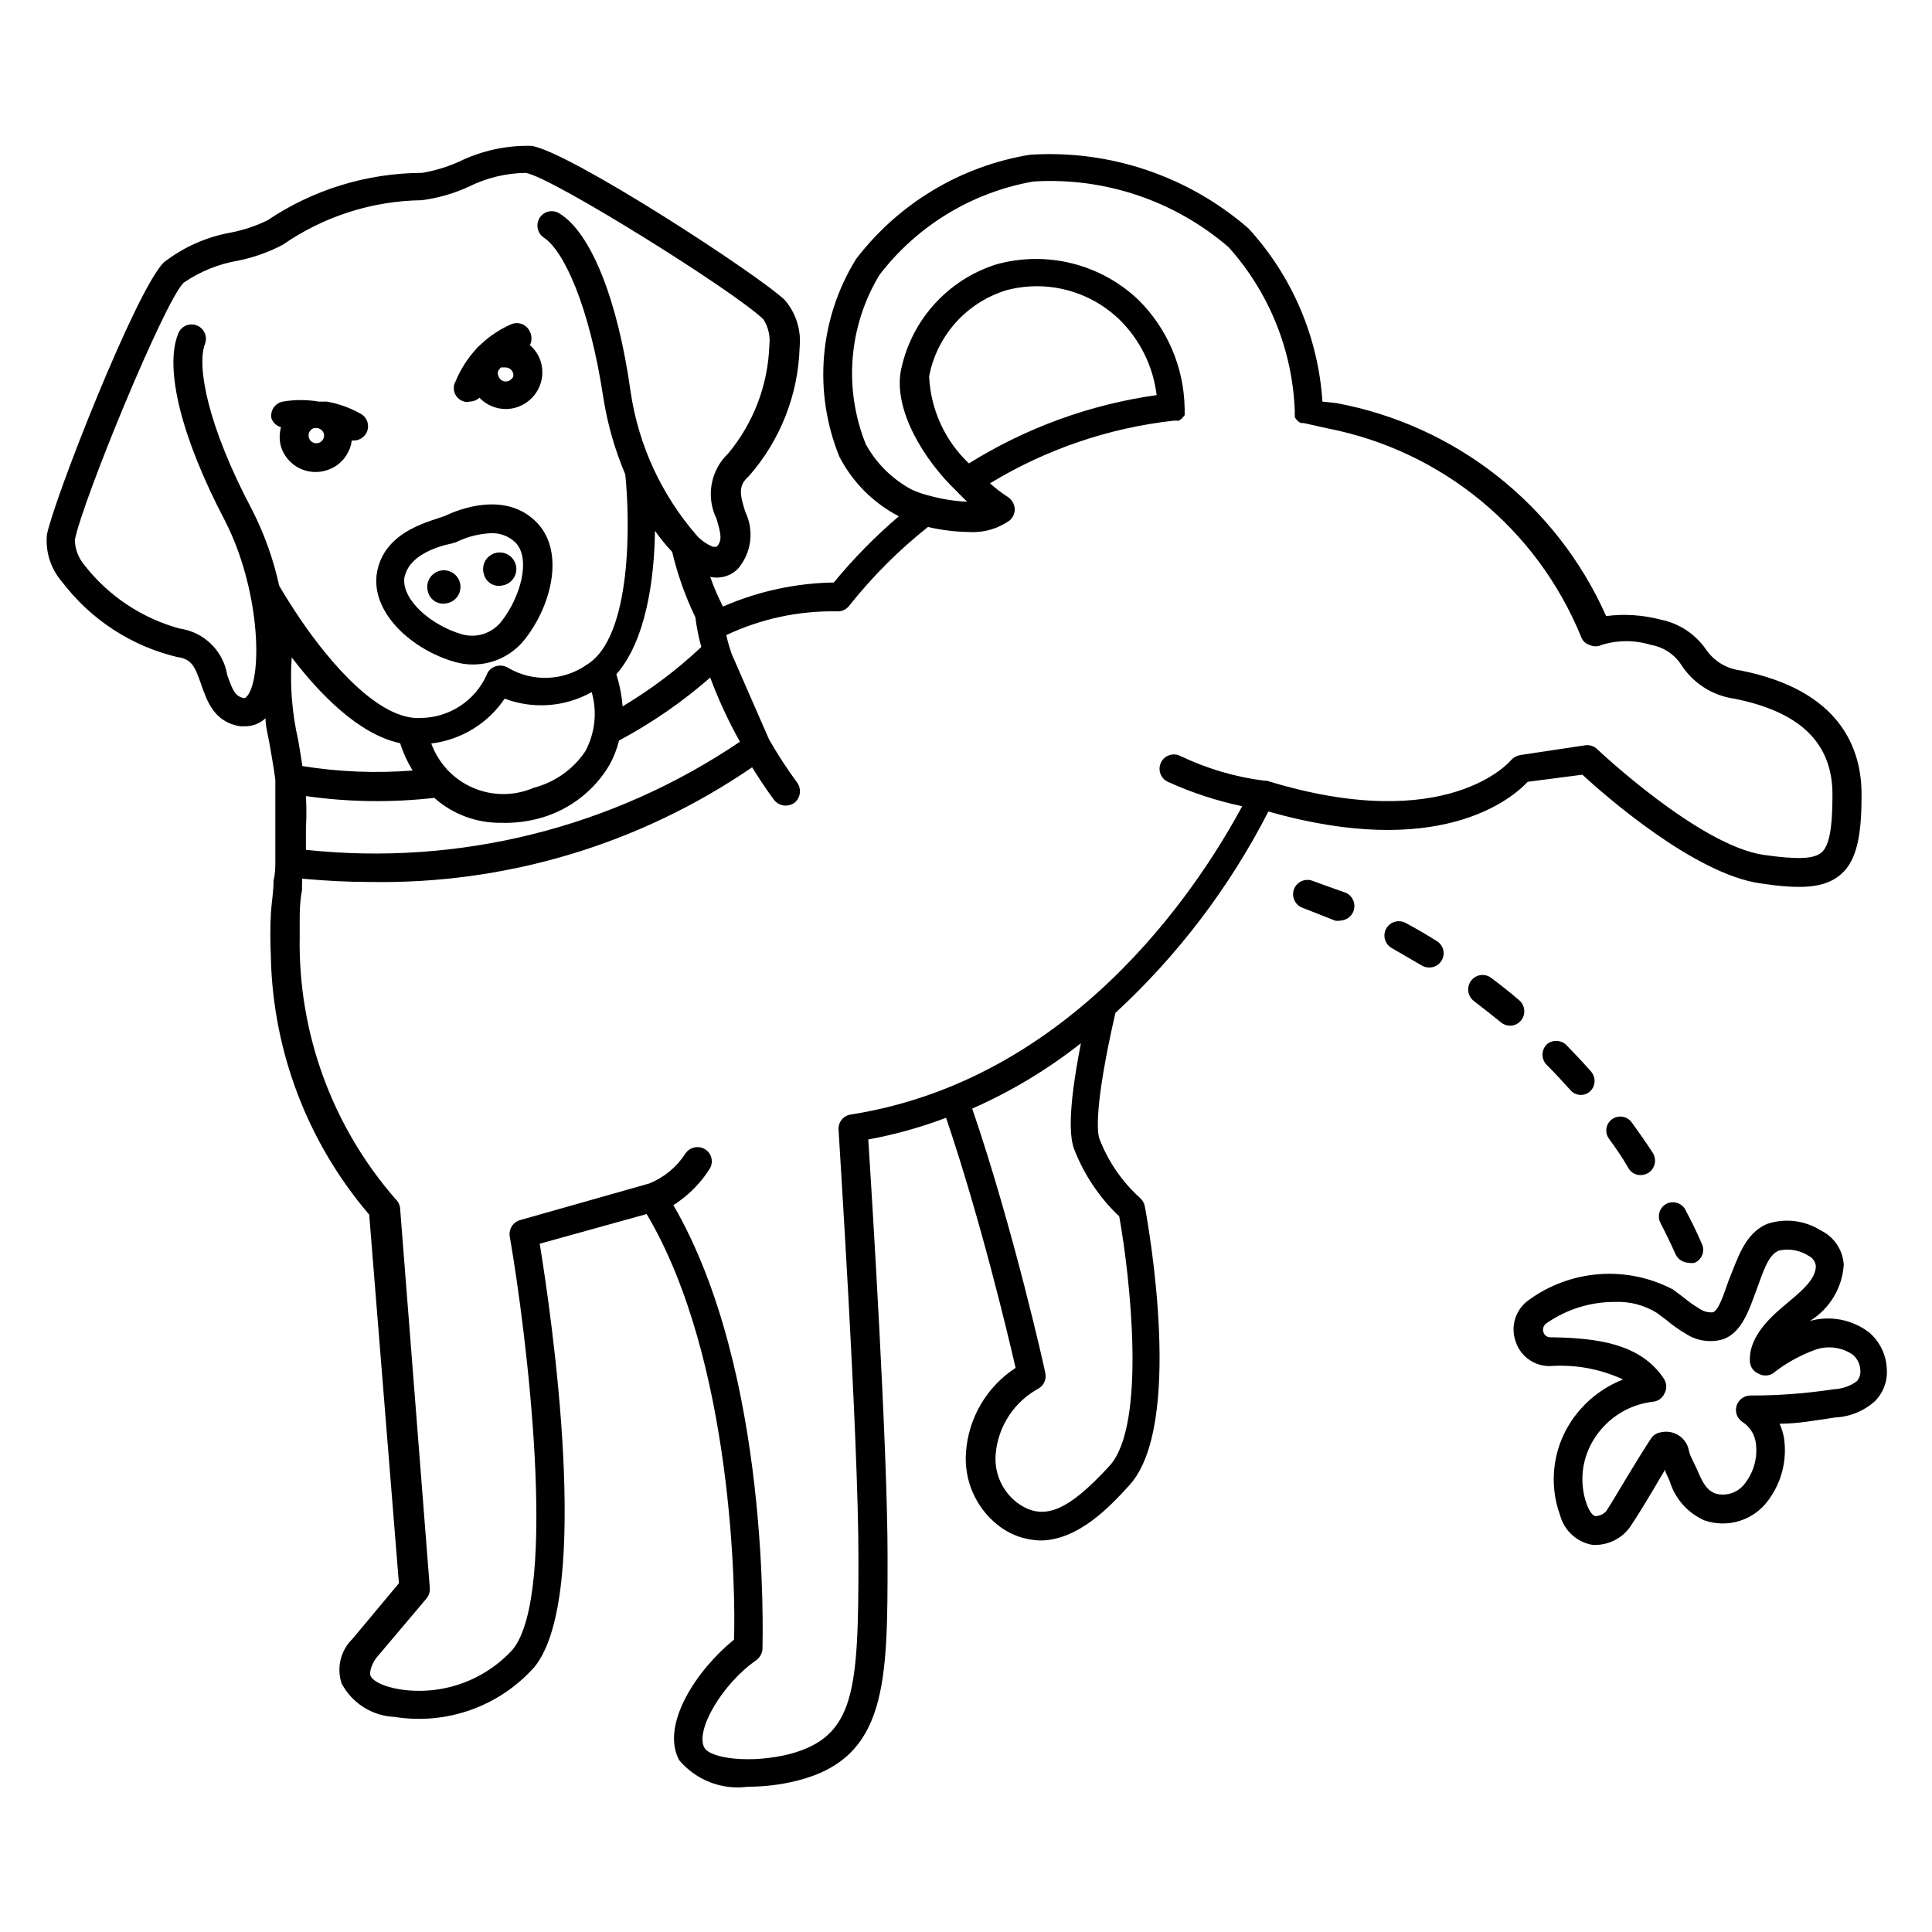 <?xml version="1.0" encoding="UTF-8"?>
<!-- Uploaded to: ICON Repo, www.svgrepo.com, Generator: ICON Repo Mixer Tools -->
<svg fill="#000000" width="800px" height="800px" version="1.1" viewBox="144 144 512 512" xmlns="http://www.w3.org/2000/svg">
 <g>
  <path d="m563.34 349.3c5.984 5.512 29.758 26.371 47.23 28.812 9.996 1.496 16.766 1.496 21.254-2.363 4.488-3.856 5.512-11.098 5.512-21.176 0-12.121-5.512-27.629-32.117-32.906v0.004c-3.707-0.465-7.035-2.5-9.133-5.59-2.824-4.066-7.109-6.887-11.965-7.871-4.723-1.246-9.641-1.566-14.484-0.945-13.074-29.441-39.809-50.551-71.477-56.441l-3.703-0.395c-1.109-17.086-8.023-33.277-19.598-45.895-15.984-13.891-36.809-20.91-57.941-19.523-18.309 3.008-34.781 12.891-46.051 27.633-9.762 15.766-11.402 35.25-4.406 52.426 3.496 6.746 8.996 12.246 15.742 15.746-6.246 5.336-12.016 11.211-17.238 17.555-10.113 0.16-20.094 2.328-29.363 6.375-1.312-2.539-2.445-5.172-3.387-7.871 2.644 0.598 5.41-0.203 7.324-2.125 3.617-4.191 4.391-10.137 1.965-15.113-1.418-4.566-1.969-6.926 0.945-9.445v-0.004c8.312-9.453 13.07-21.504 13.461-34.086 0.477-4.559-0.949-9.113-3.934-12.594-7.086-6.769-57.07-39.359-67.148-40.855-6.621-0.16-13.18 1.27-19.129 4.172-3.141 1.414-6.445 2.422-9.84 2.992-14.617 0.051-28.891 4.434-41.016 12.594-3.074 1.492-6.328 2.578-9.684 3.227-6.453 1.148-12.531 3.852-17.711 7.875-7.32 7.086-29.207 62.977-31.016 72.188v-0.004c-0.43 4.586 1.051 9.141 4.094 12.598 7.562 9.93 18.324 16.938 30.465 19.836 3.856 0.473 4.723 2.676 6.297 7.164s3.387 9.996 10.312 11.18h1.418c1.988-0.008 3.902-0.77 5.352-2.125 0 2.281 0.707 4.644 1.102 7.008 0.395 2.363 1.102 6.141 1.496 9.289v21.332c0 1.812 0 3.543-0.473 5.352 0 3.148-0.551 5.984-0.707 8.738-0.195 3.801-0.195 7.609 0 11.414v0.473c0.633 24.965 9.832 48.949 26.055 67.934l7.871 97.691-12.281 14.719 0.004 0.004c-3.16 3.047-4.293 7.637-2.914 11.809 2.777 5.266 8.145 8.652 14.094 8.895 13.82 2.195 27.805-2.824 37.074-13.305 15.273-18.973 4.41-93.363 1.34-112.1l28.34-7.871c22.984 38.73 23.617 101.31 23.145 112.8-9.762 7.871-19.523 22.434-14.562 31.883h-0.004c4.465 5.348 11.363 8.023 18.266 7.086 4.352 0.004 8.688-0.523 12.91-1.574 24.09-5.984 24.09-26.055 24.09-59.277 0-28.969-4.094-94.938-5.117-110.68h-0.004c7.035-1.289 13.941-3.211 20.625-5.75 9.055 26.688 16.375 57.309 18.422 66.281v0.004c-7.641 4.981-12.508 13.258-13.145 22.355-0.57 7.43 2.586 14.656 8.422 19.285 3.203 2.562 7.156 4 11.258 4.094 10.234 0 18.895-9.445 23.617-14.641 14.406-15.742 5.195-68.016 4.094-73.918h-0.004c-0.164-0.855-0.605-1.629-1.258-2.203-4.789-4.324-8.484-9.719-10.785-15.746-0.473-1.258-1.574-7.871 4.25-33.297 16.555-15.266 30.277-33.332 40.543-53.375 44.793 12.754 64.078-2.914 68.723-7.871zm-340.31-9.129c-1.648-7.199-2.234-14.598-1.73-21.965 7.398 9.684 17.711 20.387 28.734 22.75h-0.004c0.816 2.535 1.926 4.969 3.309 7.242-9.75 0.762-19.551 0.367-29.207-1.18-0.312-2.125-0.707-4.566-1.102-6.848zm99.109-49.91c1.41 5.981 3.469 11.789 6.141 17.32 0.332 2.656 0.855 5.289 1.574 7.871-6.359 5.996-13.352 11.273-20.863 15.742-0.223-2.887-0.777-5.738-1.652-8.5 7.871-8.973 10.078-25.348 10.234-38.023 1.387 1.973 2.914 3.84 4.566 5.59zm-21.332 37.156c1.512 5.273 0.891 10.93-1.734 15.746-3.219 4.75-8.062 8.164-13.617 9.602-5.141 2.223-10.973 2.227-16.113 0.004-5.144-2.219-9.141-6.465-11.047-11.734 7.898-0.957 14.992-5.293 19.445-11.887 7.566 2.859 16.008 2.223 23.066-1.73zm-75.73 27.551c11.27 1.609 22.699 1.77 34.008 0.473 4.875 4.332 11.191 6.691 17.711 6.613 3.699 0.117 7.394-0.363 10.941-1.418 7.473-2.242 13.824-7.215 17.793-13.934 1.113-2.031 1.961-4.203 2.519-6.453 8.664-4.621 16.773-10.219 24.164-16.688 2.188 5.859 4.82 11.543 7.875 17.004-33.75 22.836-74.492 32.988-115.01 28.652v-5.746c0.156-2.832 0.156-5.672 0-8.504zm-15.742-26.527c0 0.551-0.551 0.551-0.707 0.551-2.203-0.395-2.992-1.969-4.41-6.141-0.523-3.117-2.023-5.992-4.289-8.199-2.266-2.207-5.176-3.637-8.309-4.078-10.023-2.731-18.895-8.645-25.27-16.848-1.562-1.855-2.453-4.188-2.519-6.613 1.969-10.234 23.617-62.977 28.812-68.172 4.391-3.019 9.387-5.035 14.645-5.902 4.059-0.84 7.981-2.246 11.648-4.172 10.832-7.519 23.66-11.629 36.84-11.809 4.273-0.559 8.441-1.754 12.359-3.543 4.723-2.363 9.918-3.629 15.195-3.699 6.926 1.102 55.496 31.488 62.977 38.809 1.316 2.055 1.871 4.504 1.574 6.926-0.355 10.469-4.176 20.52-10.863 28.578-2.301 2.176-3.844 5.027-4.41 8.141-0.566 3.117-0.125 6.332 1.262 9.176 1.258 4.172 1.574 5.902 0 7.477h-0.867v0.004c-1.652-0.652-3.137-1.676-4.328-2.992-9.379-10.758-15.473-23.984-17.555-38.102-3.387-24.324-10.469-42.117-18.812-47.23h-0.004c-0.844-0.562-1.875-0.762-2.867-0.555-0.992 0.207-1.859 0.805-2.406 1.656-1.125 1.766-0.637 4.106 1.102 5.273 5.195 3.387 12.043 17.871 15.742 42.352h0.004c1.098 7.008 3.055 13.855 5.824 20.387 1.258 12.043 1.891 43.141-10.234 50.461-3.012 2.102-6.559 3.297-10.227 3.449-3.668 0.152-7.301-0.742-10.477-2.582-1-0.656-2.242-0.828-3.387-0.473-1.152 0.332-2.066 1.219-2.438 2.359-1.52 3.336-3.953 6.172-7.019 8.176-3.066 2.008-6.637 3.106-10.301 3.16-11.02 0.789-24.09-14.484-32.117-26.293-2.281-3.387-4.172-6.453-5.512-8.738v0.004c-1.52-6.973-3.926-13.719-7.164-20.074-11.887-22.438-14.719-38.18-12.516-44.004 0.762-1.957-0.207-4.16-2.164-4.922-1.957-0.762-4.16 0.207-4.918 2.164-3.781 9.367 1.02 27.945 12.355 49.516 9.133 17.789 10.156 40.777 5.984 46.523zm219.31 120.05c2.613 6.773 6.699 12.875 11.965 17.871 2.832 15.742 7.32 55.105-2.519 66.047-11.336 12.359-17.789 14.879-24.719 9.684h0.004c-3.867-3.055-5.938-7.848-5.512-12.754 0.629-7.352 4.918-13.895 11.414-17.398 1.402-0.844 2.102-2.496 1.73-4.094 0-0.395-8.422-38.102-19.363-70.062v0.004c10.297-4.535 19.977-10.355 28.812-17.32-3.703 18.895-2.836 25.191-1.812 28.023zm115.72-102.96s-16.688 20.152-64.707 5.352h-0.629v0.004c-7.762-0.984-15.312-3.219-22.359-6.613-1.91-0.871-4.168-0.023-5.035 1.887-0.871 1.914-0.023 4.172 1.887 5.039 6.305 2.867 12.902 5.031 19.68 6.457-8.738 16.137-41.719 71.949-103.75 81.711-1.961 0.281-3.371 2.035-3.227 4.016 0 0.789 5.273 81.004 5.273 113.59 0 35.188-0.867 47.23-18.262 51.875-10.312 2.598-21.02 1.18-22.594-1.73-2.441-4.644 4.879-17.004 13.777-23.145 0.961-0.711 1.566-1.801 1.652-2.992 0-3.07 2.203-73.133-23.617-117.61h0.004c3.871-2.449 7.152-5.731 9.602-9.602 1.102-1.762 0.574-4.086-1.18-5.195-1.785-1.109-4.133-0.586-5.273 1.18-2.293 3.539-5.617 6.289-9.527 7.871l-34.164 9.684c-1.914 0.5-3.141 2.371-2.832 4.328 4.41 25.27 12.988 94.465 0.789 109.5h-0.004c-7.574 8.309-18.805 12.27-29.914 10.551-4.879-0.789-7.871-2.598-7.871-4.094s0.867-3.227 1.652-4.25l13.305-15.742v-0.004c0.633-0.77 0.945-1.758 0.867-2.754l-7.871-100.61h-0.004c-0.078-0.934-0.496-1.801-1.18-2.441-16.828-19.262-25.891-44.094-25.426-69.668v-4.41c0-1.418 0-4.879 0.629-7.871v0.004c-0.039-0.5-0.039-1 0-1.496v-1.496c6.141 0.551 12.043 0.867 17.711 0.867v-0.004c36.191 0.703 71.695-9.918 101.55-30.383 1.418 2.281 3.387 5.352 5.824 8.66v-0.004c0.734 0.949 1.871 1.504 3.07 1.496 0.816-0.004 1.609-0.25 2.285-0.707 1.641-1.293 1.984-3.644 0.785-5.352-2.715-3.684-5.211-7.523-7.477-11.496l-9.918-22.672c-0.578-1.68-1.051-3.332-1.418-4.961v0.004c9.125-4.305 19.117-6.461 29.203-6.297 1.312 0.125 2.594-0.441 3.387-1.496 6.133-7.731 13.133-14.73 20.859-20.863 3.59 0.836 7.258 1.285 10.941 1.34 3.816 0.227 7.594-0.855 10.707-3.07 0.938-0.801 1.434-2 1.34-3.227-0.129-1.219-0.793-2.316-1.812-2.992-1.676-1.07-3.254-2.281-4.723-3.621 14.84-9.02 31.469-14.688 48.727-16.609h1.336l0.551-0.395h0.004c0.223-0.141 0.41-0.328 0.551-0.551l0.395-0.473c0.043-0.262 0.043-0.527 0-0.785 0.039-0.184 0.039-0.371 0-0.551 0.035-0.238 0.035-0.477 0-0.711-0.219-10.762-4.621-21.012-12.281-28.574-10.027-9.512-24.312-13.07-37.629-9.367-6.402 2.023-12.137 5.738-16.598 10.754-4.465 5.019-7.484 11.148-8.75 17.742-1.73 10.547 6.453 23.617 14.719 31.488 0.945 1.023 1.969 1.969 2.914 2.914v-0.004c-3.356-0.152-6.68-0.68-9.918-1.574-1.652-0.379-3.262-0.934-4.801-1.652-5.109-2.734-9.32-6.891-12.125-11.965-5.938-14.719-4.598-31.371 3.621-44.949 10.02-13.055 24.57-21.875 40.777-24.719 18.852-1.172 37.41 5.07 51.719 17.398 10.809 12.043 17.023 27.516 17.555 43.688-0.031 0.289-0.031 0.578 0 0.867v0.551l0.473 0.629 0.473 0.473 0.629 0.395h0.707l6.375 1.418h0.004c30.234 5.891 55.473 26.602 67.148 55.102 0.34 1.094 1.191 1.945 2.281 2.285 1.02 0.504 2.215 0.504 3.231 0 4.254-1.316 8.809-1.316 13.066 0 3.199 0.543 6.039 2.359 7.871 5.039 3.141 5.004 8.32 8.375 14.172 9.207 17.477 3.465 26.055 11.73 26.055 25.426 0 8.973-0.867 13.617-2.914 15.352-2.047 1.73-6.375 1.891-15.273 0.629-17.082-2.441-43.926-27.789-44.16-28.023-0.852-0.828-2.047-1.207-3.227-1.023l-17.238 2.598c-0.949 0.188-1.809 0.688-2.441 1.418zm-143.59-78.719c-6.371-6.031-10.152-14.301-10.547-23.066 1.008-5.309 3.449-10.238 7.055-14.262 3.609-4.023 8.246-6.984 13.41-8.566 10.711-2.852 22.133 0.137 30.074 7.871 5.402 5.352 8.84 12.367 9.758 19.918-17.664 2.488-34.613 8.656-49.75 18.105z"/>
  <path d="m264.44 319.39c1.586 0.469 3.231 0.711 4.883 0.707 5.375 0.008 10.457-2.461 13.773-6.691 7.242-9.211 10.469-23.223 3.305-30.781-8.344-8.816-21.176-3.465-24.168-2.047s-16.766 3.621-18.422 15.742c-1.254 10.238 9.371 19.84 20.629 23.07zm-0.473-31.488c0.449-0.023 0.883-0.156 1.262-0.395 2.766-1.301 5.762-2.047 8.816-2.203 2.457-0.113 4.852 0.801 6.613 2.516 4.094 4.328 1.258 14.484-3.777 20.859l-0.004 0.004c-2.484 3.188-6.668 4.531-10.547 3.383-7.871-2.281-15.742-8.895-15.191-14.801 1.258-7.477 12.672-9.207 12.828-9.285z"/>
  <path d="m277.12 299.16c1.824-0.285 3.273-1.68 3.633-3.492 0.363-1.809-0.445-3.652-2.019-4.617s-3.582-0.848-5.031 0.293c-1.449 1.145-2.035 3.07-1.465 4.828 0.543 2.156 2.711 3.484 4.883 2.988z"/>
  <path d="m262.39 303.88c1.812-0.32 3.234-1.727 3.57-3.535 0.34-1.809-0.48-3.633-2.055-4.582-1.574-0.949-3.574-0.824-5.016 0.316-1.441 1.141-2.023 3.059-1.457 4.809 0.578 2.168 2.769 3.488 4.957 2.992z"/>
  <path d="m267.04 250.43c0.469 0.109 0.953 0.109 1.418 0 0.961-0.02 1.883-0.383 2.598-1.023 1.828 1.914 4.359 2.992 7.008 2.992 0.988-0.004 1.973-0.164 2.91-0.473 2.449-0.793 4.484-2.516 5.668-4.801 1.188-2.285 1.414-4.949 0.629-7.402-0.535-1.648-1.516-3.121-2.832-4.25 0.547-1.117 0.547-2.426 0-3.543-0.398-0.938-1.156-1.676-2.106-2.043-0.949-0.371-2.004-0.344-2.934 0.074-2.894 1.281-5.555 3.039-7.871 5.199l-0.945 0.867-0.473 0.551v-0.004c-2.254 2.481-4.062 5.332-5.352 8.426-0.578 1-0.656 2.215-0.207 3.281s1.371 1.859 2.488 2.148zm12.832-6.453c-0.25 0.477-0.672 0.844-1.18 1.023-0.523 0.172-1.094 0.125-1.582-0.125-0.488-0.254-0.855-0.691-1.016-1.215-0.238-0.469-0.238-1.027 0-1.496l0.629-0.789h1.258v0.004c0.891 0.012 1.676 0.578 1.969 1.414 0.148 0.492 0.121 1.023-0.078 1.496z"/>
  <path d="m218.47 257.2c-0.469 1.699-0.469 3.496 0 5.195 1.277 4.008 5.008 6.719 9.211 6.691 0.988 0 1.973-0.16 2.914-0.473 2.473-0.742 4.527-2.481 5.668-4.801 0.52-0.949 0.844-1.992 0.941-3.07h0.473c1.344 0.012 2.598-0.672 3.309-1.809 0.523-0.859 0.684-1.887 0.445-2.859-0.234-0.977-0.848-1.816-1.707-2.34-2.824-1.625-5.918-2.746-9.129-3.305h-2.125c-3.152-0.543-6.375-0.543-9.527 0-0.996 0.191-1.875 0.773-2.438 1.617s-0.762 1.879-0.555 2.871c0.422 1.125 1.359 1.977 2.519 2.281zm9.996 4.172h0.004c-1.09 0.348-2.25-0.25-2.598-1.336-0.348-1.09 0.25-2.25 1.336-2.598h0.789c0.828 0.074 1.535 0.629 1.809 1.414 0.309 1.066-0.285 2.18-1.336 2.519z"/>
  <path d="m491.79 377.41c-1.977-0.719-4.164 0.305-4.879 2.281-0.719 1.98 0.305 4.164 2.281 4.883l8.582 3.387v-0.004c0.492 0.117 1.004 0.117 1.496 0 1.758-0.086 3.234-1.355 3.586-3.078 0.352-1.727-0.508-3.473-2.09-4.242-2.992-1.051-5.984-2.125-8.977-3.227z"/>
  <path d="m524.77 393.39c-2.676-1.652-5.434-3.305-8.266-4.801-0.887-0.48-1.93-0.59-2.894-0.301-0.969 0.285-1.781 0.945-2.262 1.832-1 1.852-0.312 4.156 1.535 5.156l7.871 4.566c0.594 0.367 1.273 0.559 1.969 0.551 1.348 0.031 2.606-0.66 3.309-1.809 0.52-0.855 0.68-1.887 0.445-2.859-0.234-0.973-0.852-1.816-1.707-2.336z"/>
  <path d="m541.7 414.88c0.672 0.602 1.539 0.938 2.441 0.945 1.121 0.008 2.188-0.48 2.91-1.336 1.371-1.633 1.156-4.062-0.473-5.434-2.363-2.047-4.879-4.016-7.398-5.902-0.809-0.621-1.836-0.883-2.844-0.734-1.008 0.148-1.91 0.695-2.508 1.52-1.242 1.699-0.895 4.082 0.785 5.356 2.363 1.809 4.723 3.699 7.086 5.586z"/>
  <path d="m553.9 420.78c-1.492 1.504-1.492 3.926 0 5.43 2.125 2.125 4.172 4.328 6.219 6.613 0.691 0.855 1.734 1.348 2.832 1.34 0.941 0.008 1.848-0.363 2.519-1.023 0.711-0.711 1.109-1.672 1.109-2.676 0-1.008-0.398-1.969-1.109-2.68-2.047-2.363-4.25-4.644-6.453-6.926h-0.004c-1.438-1.316-3.637-1.352-5.113-0.078z"/>
  <path d="m571.29 440.54c-0.832 0.57-1.395 1.457-1.559 2.453-0.164 0.996 0.086 2.016 0.695 2.82 1.812 2.519 3.543 4.961 5.195 7.871v0.004c0.68 1.082 1.867 1.734 3.148 1.73 0.75-0.016 1.484-0.234 2.125-0.629 1.738-1.168 2.227-3.508 1.102-5.277-1.73-2.676-3.543-5.273-5.434-7.871-0.547-0.852-1.414-1.449-2.406-1.656-0.988-0.207-2.023-0.008-2.867 0.555z"/>
  <path d="m585.7 462.98c-0.902 0.453-1.586 1.25-1.895 2.211-0.312 0.961-0.223 2.008 0.242 2.902 1.418 2.754 2.754 5.512 4.016 8.344v0.004c0.648 1.324 1.984 2.176 3.461 2.203 0.52 0.117 1.059 0.117 1.574 0 0.941-0.395 1.676-1.16 2.031-2.113 0.359-0.953 0.309-2.012-0.141-2.926-1.258-2.992-2.676-5.824-4.172-8.66-0.395-0.957-1.168-1.711-2.137-2.082-0.965-0.371-2.043-0.332-2.981 0.117z"/>
  <path d="m640.88 515.32c2.231-2.246 3.379-5.348 3.148-8.504-0.148-3.727-1.828-7.231-4.644-9.68-4.473-3.441-10.305-4.582-15.742-3.07 5.227-3.211 8.574-8.758 8.973-14.879-0.223-3.938-2.578-7.441-6.141-9.133-4.203-2.644-9.371-3.281-14.09-1.73-6.062 2.519-7.871 9.211-10.312 15.113-1.18 3.387-2.598 7.871-4.172 8.344-1.289 0.09-2.57-0.273-3.621-1.023-1.438-0.863-2.805-1.836-4.094-2.91l-2.832-2.125h-0.004c-6.004-3.152-12.77-4.555-19.531-4.055-6.766 0.504-13.25 2.887-18.727 6.887-3.434 2.453-4.844 6.875-3.461 10.863 1.242 3.949 4.91 6.633 9.051 6.613 6.676-0.492 13.371 0.727 19.445 3.543-5.672 2.227-10.516 6.16-13.855 11.258-4.785 7.332-5.836 16.492-2.836 24.715 1.09 4.098 4.477 7.18 8.66 7.875h0.945c3.477-0.109 6.719-1.789 8.816-4.566 2.125-3.148 4.172-6.535 6.141-9.84 1.023-1.812 2.203-3.699 3.305-5.59v0.473l1.18 2.598h0.004c1.387 4.625 4.719 8.418 9.129 10.391 3.008 1.062 6.273 1.129 9.32 0.195 3.047-0.938 5.715-2.828 7.606-5.391 3.57-4.719 5.102-10.676 4.25-16.531-0.227-1.332-0.621-2.629-1.18-3.859 4.723 0 8.895-0.789 14.719-1.652 3.91-0.184 7.637-1.715 10.551-4.328zm-32.984-1.496c-1.707 0-3.211 1.117-3.699 2.754-0.477 1.609 0.164 3.344 1.574 4.254 1.945 1.25 3.238 3.293 3.543 5.586 0.516 3.781-0.504 7.609-2.836 10.629-1.777 2.488-4.93 3.59-7.871 2.754-2.441-0.945-3.387-2.914-4.879-6.375l-1.418-2.992c-0.316-0.598-0.555-1.23-0.707-1.891-0.281-1.676-1.246-3.16-2.664-4.102-1.418-0.941-3.16-1.25-4.816-0.855-1.066 0.148-2.012 0.75-2.598 1.652-2.125 3.227-4.172 6.613-6.141 9.84-1.969 3.227-3.856 6.535-5.746 9.445-0.723 0.758-1.711 1.211-2.754 1.262-0.789 0-1.652-1.258-2.363-3.07-2.141-5.945-1.32-12.551 2.203-17.793 3.457-5.277 9.082-8.738 15.352-9.445 1.305-0.129 2.441-0.938 2.992-2.125 0.676-1.168 0.676-2.609 0-3.777-6.141-9.605-18.105-11.02-30.148-11.18-0.863 0.039-1.641-0.512-1.891-1.336-0.301-0.875 0.02-1.844 0.785-2.363 5.332-3.723 11.684-5.703 18.188-5.668 3.906-0.168 7.773 0.848 11.098 2.914l2.519 1.891v-0.004c1.598 1.352 3.312 2.562 5.117 3.621 2.977 1.961 6.676 2.481 10.074 1.418 4.879-1.891 6.769-7.871 8.66-12.988 1.891-5.117 3.148-9.367 5.984-10.469 2.707-0.598 5.539-0.09 7.871 1.414 1.047 0.508 1.762 1.52 1.891 2.68 0 3.387-3.465 6.375-7.32 9.605-3.856 3.227-10.547 8.66-10.156 15.742 0.09 1.379 0.938 2.59 2.203 3.148 1.188 0.703 2.668 0.703 3.856 0 3.387-2.695 7.191-4.824 11.258-6.301 3.356-1.18 7.074-0.684 10 1.34 1.199 1.062 1.914 2.57 1.965 4.172 0.07 1.031-0.27 2.051-0.941 2.836-1.793 1.301-3.93 2.039-6.141 2.125-7.293 1.117-14.664 1.672-22.043 1.652z"/>
 </g>
</svg>